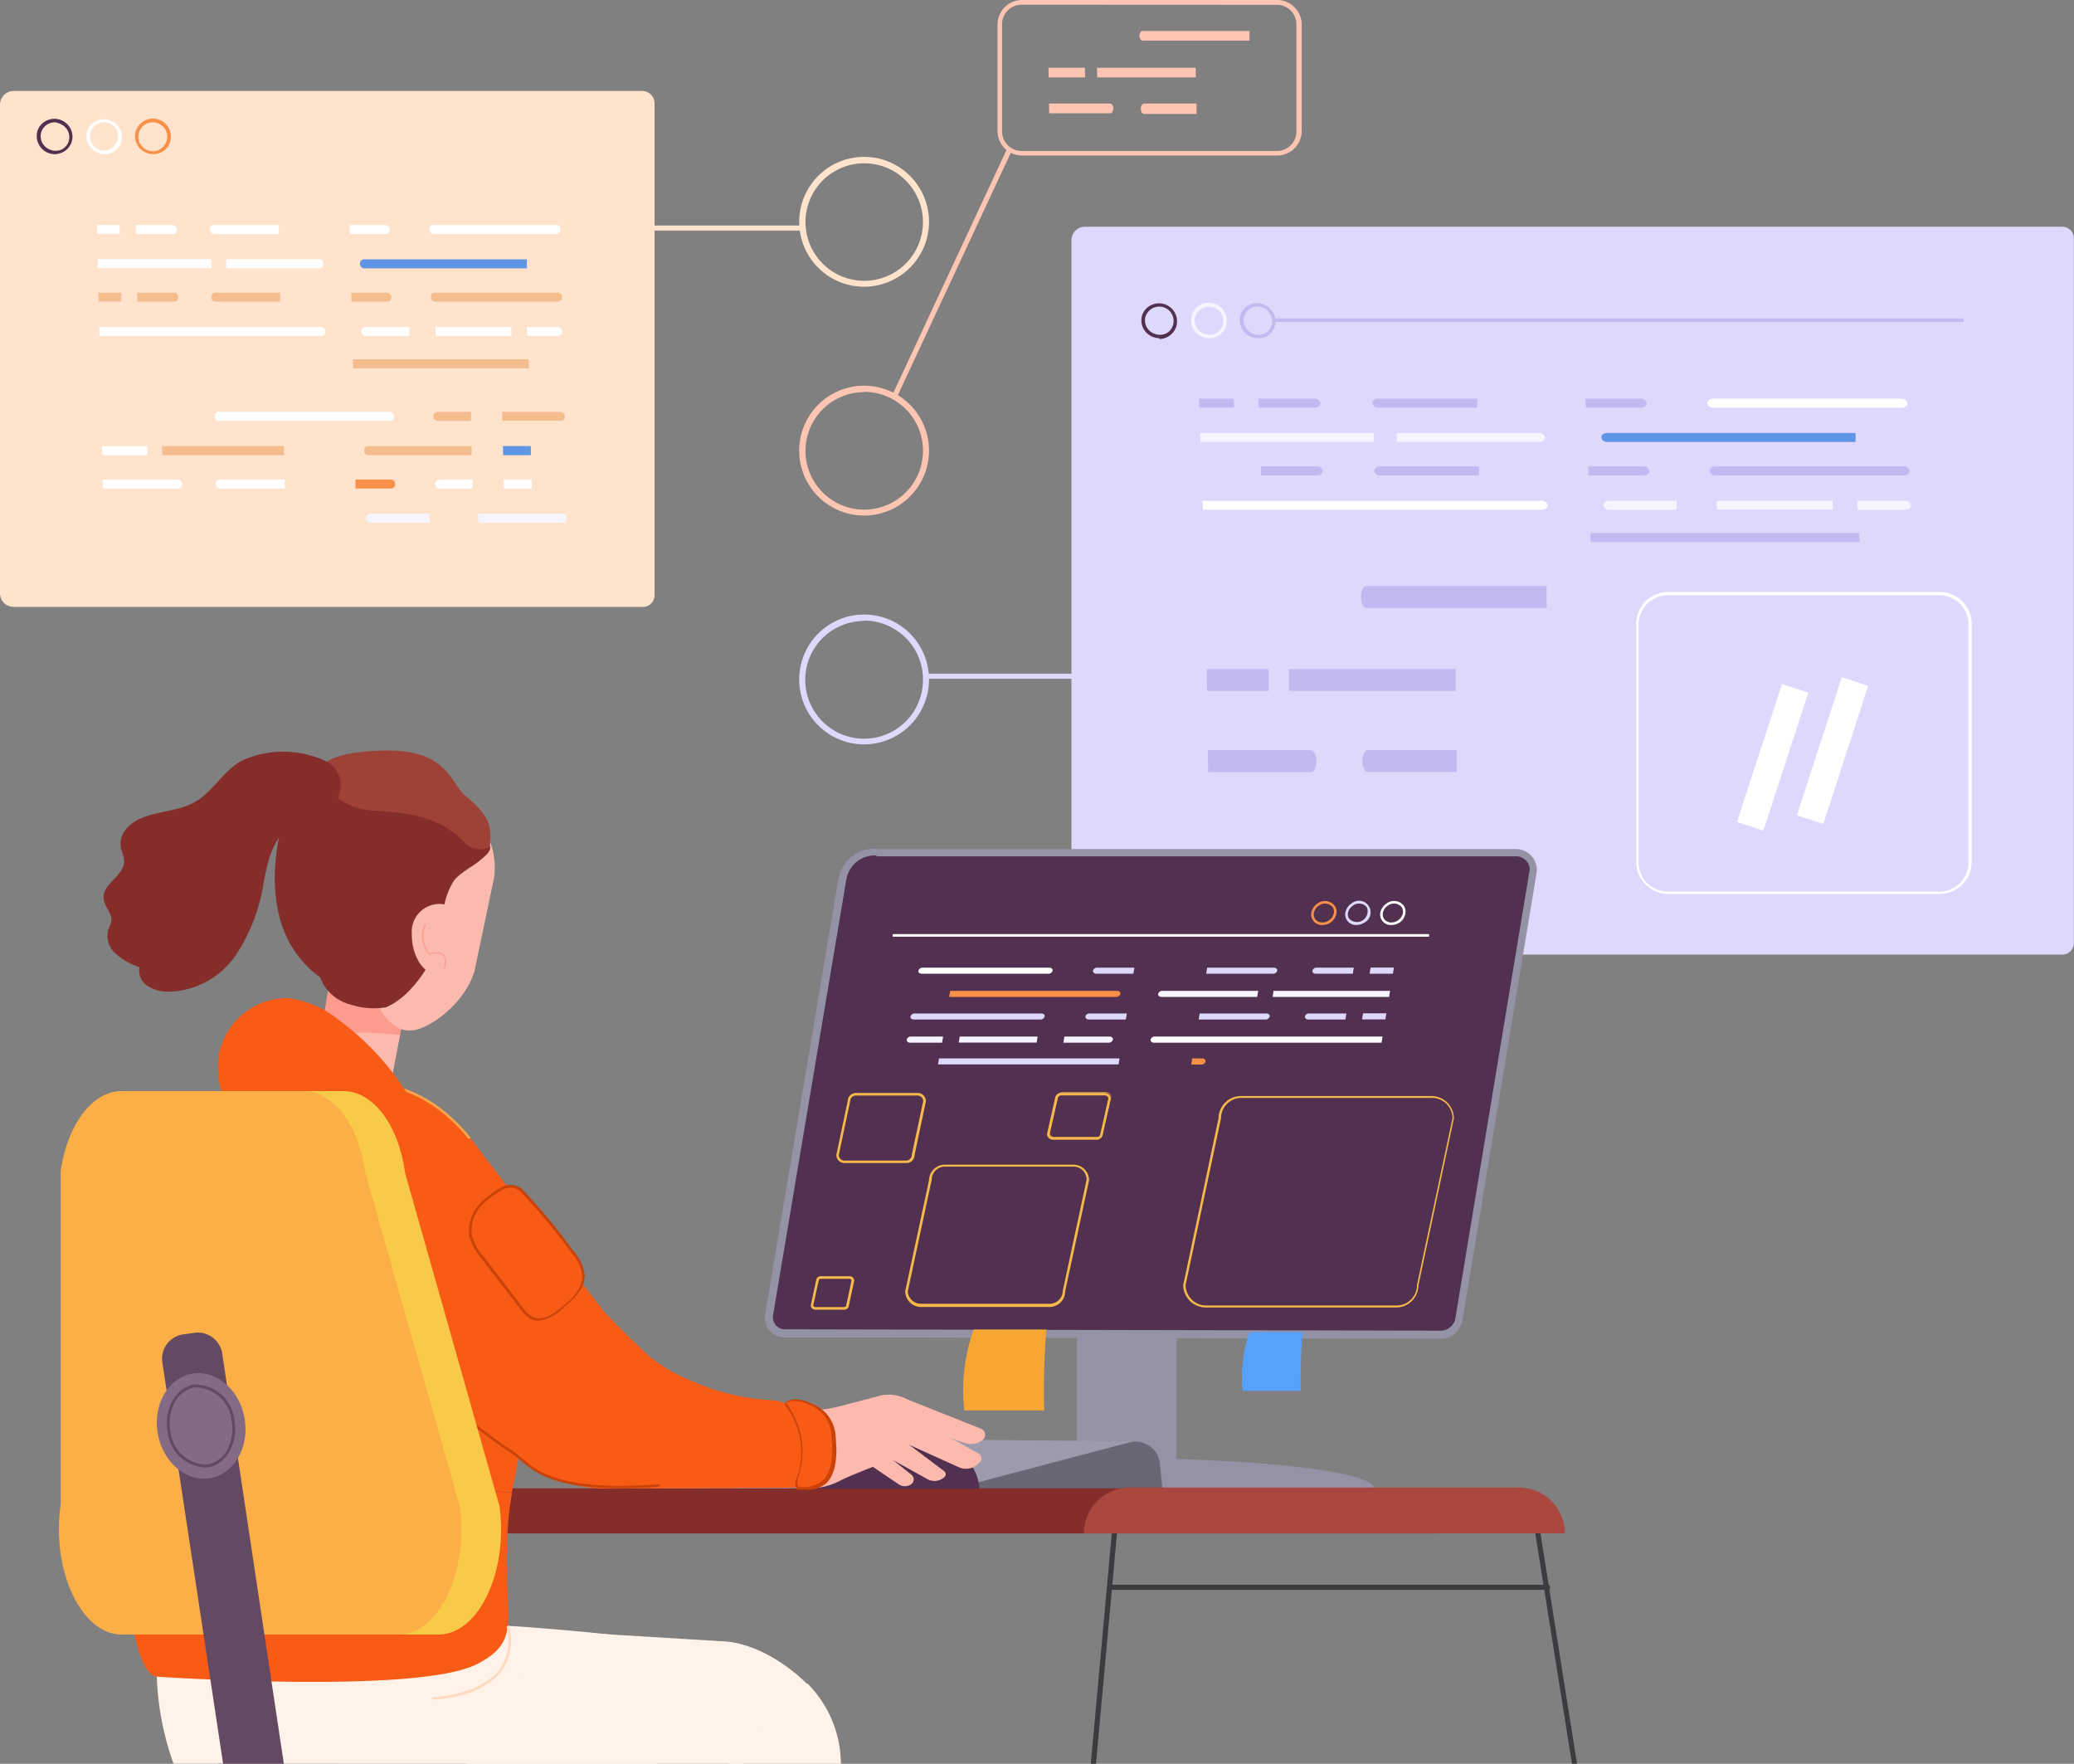 <svg id="_1" data-name="1" xmlns="http://www.w3.org/2000/svg" viewBox="0 0 168.06 142.9"><rect x="0" y="0" width="168.06" height="142.9" fill="#808080" stroke="none"/><defs><style>.cls-1{fill:#3a3c3f;}.cls-2{fill:#ffe3cc;}.cls-3{fill:#ffc5b3;}.cls-4{fill:#ded9fc;}.cls-5{fill:#f5bc8e;}.cls-6{fill:#fff;}.cls-7{fill:#5e95e5;}.cls-8{fill:#f99048;}.cls-9{fill:#f6f5ff;}.cls-10{fill:#c1b9f0;}.cls-11{fill:#51314f;}.cls-12{fill:#9492a5;}.cls-13{fill:#676775;}.cls-14{fill:#9d9bab;}.cls-15{fill:#fff2e9;}.cls-16{fill:#842d2a;}.cls-17{fill:#f75b16;}.cls-18{fill:#c94208;}.cls-19{fill:#fca44c;}.cls-20{fill:#aa473f;}.cls-21{fill:#f7a731;}.cls-22{fill:#56a1fc;}.cls-23{fill:#fbbaad;}.cls-24{fill:#fd9b8e;}.cls-25{fill:#9e4137;}.cls-26{fill:#ffd9c0;}.cls-27{fill:#f9ca48;}.cls-28{fill:#fcae47;}.cls-29{fill:#634962;}.cls-30{fill:#846b84;}.cls-31{fill:#cc4309;}.cls-32{fill:#f7b94b;}</style></defs><path class="cls-1" d="M248.38,181.67l4.09-28.51a.2.2,0,0,0-.17-.23.21.21,0,0,0-.24.17L248,181.67Z" transform="translate(-230.3 -38.77)"/><path class="cls-2" d="M230.3,86.86V47.25a1.11,1.11,0,0,1,1.1-1.11h51a1,1,0,0,1,.94,1V87a.94.94,0,0,1-.94.94h-51A1.1,1.1,0,0,1,230.3,86.86Z" transform="translate(-230.3 -38.77)"/><path class="cls-2" d="M300.32,62a5.26,5.26,0,1,1,5.26-5.26A5.27,5.27,0,0,1,300.32,62Zm0-10a4.76,4.76,0,1,0,4.77,4.76A4.76,4.76,0,0,0,300.32,52Z" transform="translate(-230.3 -38.77)"/><path class="cls-3" d="M300.32,80.54a5.26,5.26,0,1,1,5.26-5.26A5.27,5.27,0,0,1,300.32,80.54Zm0-10a4.76,4.76,0,1,0,4.77,4.76A4.76,4.76,0,0,0,300.32,70.52Z" transform="translate(-230.3 -38.77)"/><path class="cls-4" d="M300.32,99.08a5.26,5.26,0,1,1,5.26-5.26A5.27,5.27,0,0,1,300.32,99.08Zm0-10a4.77,4.77,0,1,0,4.77,4.77A4.77,4.77,0,0,0,300.32,89.05Z" transform="translate(-230.3 -38.77)"/><path class="cls-5" d="M241.42,62.48h3a.36.36,0,0,1,.32.37.33.33,0,0,1-.3.36h-3Z" transform="translate(-230.3 -38.77)"/><polygon class="cls-5" points="9.82 23.71 9.83 24.43 7.99 24.43 7.98 23.71 9.82 23.71"/><path class="cls-5" d="M258.76,62.48h2.92a.36.36,0,0,1,.32.37.33.33,0,0,1-.3.36h-2.92Z" transform="translate(-230.3 -38.77)"/><path class="cls-5" d="M247.75,62.48H253v.73h-5.26a.35.35,0,0,1-.32-.36A.33.33,0,0,1,247.75,62.48Z" transform="translate(-230.3 -38.77)"/><path class="cls-5" d="M265.54,63.21h10a.33.33,0,0,0,.3-.36.36.36,0,0,0-.32-.37h-10a.33.33,0,0,0-.3.37A.35.35,0,0,0,265.54,63.21Z" transform="translate(-230.3 -38.77)"/><path class="cls-6" d="M238.34,65.26h18a.36.36,0,0,1,.32.37.33.33,0,0,1-.3.36h-18Z" transform="translate(-230.3 -38.77)"/><path class="cls-6" d="M273,65.26h2.52a.36.36,0,0,1,.32.37.32.32,0,0,1-.3.36h-2.53Z" transform="translate(-230.3 -38.77)"/><polygon class="cls-6" points="35.28 26.49 41.43 26.49 41.45 27.22 35.3 27.22 35.28 26.49"/><path class="cls-6" d="M259.9,65.26h3.56l0,.73h-3.56a.35.35,0,0,1-.32-.36A.34.34,0,0,1,259.9,65.26Z" transform="translate(-230.3 -38.77)"/><polygon class="cls-5" points="28.59 29.11 42.84 29.11 42.86 29.84 28.61 29.84 28.59 29.11"/><path class="cls-6" d="M241.3,57h3a.36.36,0,0,1,.32.37.32.32,0,0,1-.3.36h-3Z" transform="translate(-230.3 -38.77)"/><polygon class="cls-6" points="9.69 18.22 9.71 18.95 7.87 18.95 7.85 18.22 9.69 18.22"/><path class="cls-6" d="M258.63,57h2.92a.36.36,0,0,1,.32.37.32.32,0,0,1-.3.36h-2.92Z" transform="translate(-230.3 -38.77)"/><path class="cls-6" d="M247.62,57h5.27v.74h-5.26a.36.36,0,0,1-.32-.37A.34.34,0,0,1,247.62,57Z" transform="translate(-230.3 -38.77)"/><path class="cls-6" d="M265.41,57.73h10a.33.33,0,0,0,.3-.37.35.35,0,0,0-.32-.36h-10a.33.33,0,0,0-.3.36A.36.36,0,0,0,265.41,57.73Z" transform="translate(-230.3 -38.77)"/><path class="cls-6" d="M248.62,59.78h7.55a.34.34,0,0,1,.32.36.33.33,0,0,1-.3.37h-7.56Z" transform="translate(-230.3 -38.77)"/><polygon class="cls-6" points="17.11 21 17.13 21.73 7.93 21.73 7.91 21 17.11 21"/><path class="cls-7" d="M259.78,59.78H273l0,.73H259.79a.36.36,0,0,1-.32-.37A.33.33,0,0,1,259.78,59.78Z" transform="translate(-230.3 -38.77)"/><path class="cls-4" d="M317.12,115V58.24a1.1,1.1,0,0,1,1.1-1.1h79.19a.94.94,0,0,1,.94.94v57.09a.94.94,0,0,1-.94.94H318.22A1.1,1.1,0,0,1,317.12,115Z" transform="translate(-230.3 -38.77)"/><path class="cls-6" d="M238.62,77.62h6.12a.36.36,0,0,1,.32.37.33.33,0,0,1-.3.36h-6.12Z" transform="translate(-230.3 -38.77)"/><path class="cls-8" d="M259.11,77.62H262a.36.36,0,0,1,.32.37.33.33,0,0,1-.3.36h-2.92Z" transform="translate(-230.3 -38.77)"/><path class="cls-6" d="M248.1,77.62h5.27v.73h-5.26a.35.35,0,0,1-.32-.36A.33.33,0,0,1,248.1,77.62Z" transform="translate(-230.3 -38.77)"/><polygon class="cls-6" points="40.81 38.85 43.07 38.85 43.09 39.58 40.83 39.58 40.81 38.85"/><path class="cls-6" d="M265.87,77.62h2.72v.73h-2.71a.35.35,0,0,1-.32-.36A.34.34,0,0,1,265.87,77.62Z" transform="translate(-230.3 -38.77)"/><path class="cls-9" d="M269.05,80.4h6.87a.35.35,0,0,1,.31.37.32.32,0,0,1-.3.36h-6.86Z" transform="translate(-230.3 -38.77)"/><path class="cls-9" d="M260.25,80.4h4.87l0,.73h-4.87a.35.35,0,0,1-.32-.36A.34.34,0,0,1,260.25,80.4Z" transform="translate(-230.3 -38.77)"/><path class="cls-6" d="M248,72.87h13.93a.33.33,0,0,0,.3-.37.35.35,0,0,0-.32-.36H248a.32.32,0,0,0-.3.36A.36.36,0,0,0,248,72.87Z" transform="translate(-230.3 -38.77)"/><path class="cls-5" d="M271,72.14h4.74a.34.34,0,0,1,.32.36.32.32,0,0,1-.3.36H271Z" transform="translate(-230.3 -38.77)"/><path class="cls-5" d="M265.75,72.14h2.71l0,.73h-2.72a.36.36,0,0,1-.32-.37A.33.33,0,0,1,265.75,72.14Z" transform="translate(-230.3 -38.77)"/><polygon class="cls-5" points="13.13 36.14 23.01 36.14 23.02 36.88 13.15 36.88 13.13 36.14"/><polygon class="cls-6" points="11.92 36.14 11.94 36.88 8.28 36.88 8.27 36.14 11.92 36.14"/><polygon class="cls-7" points="40.75 36.14 43.01 36.14 43.02 36.88 40.77 36.88 40.75 36.14"/><path class="cls-5" d="M260.13,74.92h8.39l0,.73h-8.4a.34.34,0,0,1-.31-.37A.32.32,0,0,1,260.13,74.92Z" transform="translate(-230.3 -38.77)"/><path class="cls-10" d="M332.46,76.56H337a.45.45,0,0,1,.49.36.43.43,0,0,1-.47.37h-4.53Z" transform="translate(-230.3 -38.77)"/><polygon class="cls-4" points="100.16 37.78 100.19 38.51 97.38 38.51 97.35 37.78 100.16 37.78"/><path class="cls-10" d="M359,76.56h4.46a.45.45,0,0,1,.49.36c0,.2-.2.37-.46.37H359Z" transform="translate(-230.3 -38.77)"/><path class="cls-10" d="M342.14,76.56h8l0,.73h-8a.46.46,0,0,1-.49-.37C341.67,76.72,341.87,76.56,342.14,76.56Z" transform="translate(-230.3 -38.77)"/><path class="cls-10" d="M369.33,77.29h15.25a.43.43,0,0,0,.47-.37.45.45,0,0,0-.49-.36H369.31c-.27,0-.47.16-.47.36A.46.46,0,0,0,369.33,77.29Z" transform="translate(-230.3 -38.77)"/><path class="cls-6" d="M327.74,79.34h27.47a.45.45,0,0,1,.49.36c0,.21-.2.37-.47.37H327.77Z" transform="translate(-230.3 -38.77)"/><path class="cls-9" d="M380.8,79.34h3.86a.45.45,0,0,1,.49.36c0,.21-.2.37-.47.37h-3.86Z" transform="translate(-230.3 -38.77)"/><polygon class="cls-9" points="139.1 40.57 148.5 40.57 148.52 41.29 139.12 41.29 139.1 40.57"/><path class="cls-9" d="M360.72,79.34h5.44l0,.73h-5.44a.45.45,0,0,1-.49-.36C360.25,79.5,360.45,79.34,360.72,79.34Z" transform="translate(-230.3 -38.77)"/><polygon class="cls-10" points="128.87 43.19 150.66 43.19 150.68 43.92 128.89 43.92 128.87 43.19"/><path class="cls-10" d="M332.27,71.07h4.53c.27,0,.49.17.49.37s-.2.36-.46.36h-4.54Z" transform="translate(-230.3 -38.77)"/><polygon class="cls-10" points="99.97 32.3 100 33.03 97.18 33.03 97.16 32.3 99.97 32.3"/><path class="cls-10" d="M358.77,71.07h4.47a.46.46,0,0,1,.49.37c0,.2-.2.36-.47.36H358.8Z" transform="translate(-230.3 -38.77)"/><path class="cls-10" d="M341.94,71.07H350l0,.73h-8a.45.45,0,0,1-.49-.36C341.47,71.24,341.68,71.07,341.94,71.07Z" transform="translate(-230.3 -38.77)"/><path class="cls-6" d="M369.14,71.8h15.25c.26,0,.47-.16.46-.36a.44.44,0,0,0-.48-.37H369.11c-.26,0-.47.17-.46.37A.45.45,0,0,0,369.14,71.8Z" transform="translate(-230.3 -38.77)"/><path class="cls-9" d="M343.46,73.85H355c.27,0,.49.17.49.37s-.2.36-.46.36H343.49Z" transform="translate(-230.3 -38.77)"/><polygon class="cls-9" points="111.32 35.08 111.34 35.81 97.28 35.81 97.25 35.08 111.32 35.08"/><path class="cls-7" d="M360.52,73.85h20.14l0,.73H360.55a.45.45,0,0,1-.49-.36C360.05,74,360.26,73.85,360.52,73.85Z" transform="translate(-230.3 -38.77)"/><path class="cls-10" d="M328.17,99.55h8.36c.24,0,.44.4.44.89s-.18.89-.41.89H328.2Z" transform="translate(-230.3 -38.77)"/><path class="cls-10" d="M341.13,99.55h7.2l0,1.77h-7.2c-.23,0-.43-.39-.43-.88S340.9,99.55,341.13,99.55Z" transform="translate(-230.3 -38.77)"/><path class="cls-10" d="M355.62,86.25v0H341c-.24,0-.42.4-.42.89s.2.89.44.89h14.63C355.61,87.41,355.61,86.83,355.62,86.25Z" transform="translate(-230.3 -38.77)"/><polygon class="cls-10" points="104.44 54.2 117.95 54.2 117.97 55.98 104.47 55.98 104.44 54.2"/><polygon class="cls-10" points="102.79 54.2 102.81 55.98 97.81 55.98 97.79 54.2 102.79 54.2"/><path class="cls-3" d="M315.3,47.16h4.95c.14,0,.26.18.26.4s-.1.39-.24.39h-4.95Z" transform="translate(-230.3 -38.77)"/><path class="cls-3" d="M323,47.16h4.26V48H323c-.14,0-.25-.18-.26-.39S322.83,47.16,323,47.16Z" transform="translate(-230.3 -38.77)"/><path class="cls-3" d="M331.55,41.28h-8.68c-.13,0-.24.18-.24.39s.12.39.26.39h8.66C331.54,41.8,331.55,41.54,331.55,41.28Z" transform="translate(-230.3 -38.77)"/><polygon class="cls-3" points="88.89 5.49 96.89 5.49 96.9 6.27 88.91 6.27 88.89 5.49"/><polygon class="cls-3" points="87.91 5.49 87.93 6.27 84.97 6.27 84.96 5.49 87.91 5.49"/><path class="cls-3" d="M333.78,51.37H313.07a2,2,0,0,1-1.94-1.95v-8.7a2,2,0,0,1,1.94-1.95h20.71a2,2,0,0,1,2,1.95v8.7A2,2,0,0,1,333.78,51.37ZM313.07,39.15a1.57,1.57,0,0,0-1.57,1.57v8.7A1.58,1.58,0,0,0,313.07,51h20.71a1.57,1.57,0,0,0,1.57-1.57v-8.7a1.57,1.57,0,0,0-1.57-1.57Z" transform="translate(-230.3 -38.77)"/><path class="cls-10" d="M332.22,66.17a1.51,1.51,0,0,1-.5-.09,1.46,1.46,0,0,1-.89-1.83h0a1.42,1.42,0,0,1,.75-.81,1.47,1.47,0,0,1,1.11,0,1.45,1.45,0,0,1,.82.74,1.41,1.41,0,0,1-.68,1.9A1.43,1.43,0,0,1,332.22,66.17Zm0-2.58a1.17,1.17,0,0,0-.49.11,1.12,1.12,0,0,0-.59.64h0a1.06,1.06,0,0,0,.05.87,1.18,1.18,0,0,0,.66.6,1.19,1.19,0,0,0,.89,0,1.12,1.12,0,0,0,.59-.64,1.1,1.1,0,0,0-.05-.87,1.18,1.18,0,0,0-.66-.6A1.4,1.4,0,0,0,332.19,63.59Z" transform="translate(-230.3 -38.77)"/><path class="cls-9" d="M328.28,66.17a1.51,1.51,0,0,1-.5-.09,1.45,1.45,0,0,1-.89-1.84h0a1.45,1.45,0,0,1,1.86-.85,1.43,1.43,0,0,1,.88,1.83,1.37,1.37,0,0,1-.74.81A1.43,1.43,0,0,1,328.28,66.17Zm-1.11-1.83a1.16,1.16,0,0,0,.71,1.47,1.19,1.19,0,0,0,.89,0,1.12,1.12,0,0,0,.59-.64,1.16,1.16,0,0,0-2.19-.79Z" transform="translate(-230.3 -38.77)"/><path class="cls-11" d="M324.25,66.17a1.41,1.41,0,0,1-.49-.09,1.44,1.44,0,0,1-.89-1.84h0a1.46,1.46,0,0,1,2.74,1,1.47,1.47,0,0,1-1.36,1Zm-1.11-1.83a1.16,1.16,0,0,0,.71,1.47,1.19,1.19,0,0,0,.89,0,1.12,1.12,0,0,0,.59-.64,1.16,1.16,0,0,0-2.19-.79Z" transform="translate(-230.3 -38.77)"/><rect class="cls-10" x="103.22" y="25.8" width="55.91" height="0.29"/><rect class="cls-6" x="367.69" y="98.45" width="11.76" height="2.25" transform="matrix(0.31, -0.95, 0.95, 0.31, -66.76, 385.38)"/><rect class="cls-6" x="372.88" y="98.45" width="11.76" height="2.25" transform="translate(-63.25 390.26) rotate(-72)"/><path class="cls-6" d="M387.48,111.2h-22a2.6,2.6,0,0,1-2.59-2.59V89.32a2.59,2.59,0,0,1,2.59-2.59h22a2.59,2.59,0,0,1,2.59,2.59v19.29A2.6,2.6,0,0,1,387.48,111.2ZM365.44,87a2.36,2.36,0,0,0-2.36,2.36v19.29a2.36,2.36,0,0,0,2.36,2.36h22a2.37,2.37,0,0,0,2.37-2.36V89.32A2.37,2.37,0,0,0,387.48,87Z" transform="translate(-230.3 -38.77)"/><path class="cls-1" d="M358.09,181.67l-3-18.89a.2.2,0,0,0-.24-.17.2.2,0,0,0-.17.23l3,18.83Z" transform="translate(-230.3 -38.77)"/><rect class="cls-12" x="87.27" y="108.01" width="8.07" height="12.53"/><path class="cls-11" d="M293.85,146.81a1.27,1.27,0,0,1-1.25-1.48l5.93-35.27a2.64,2.64,0,0,1,2.76-2.22l51.93,0a1.4,1.4,0,0,1,1,.52,1.18,1.18,0,0,1,.31.94l-6,36.21a1.53,1.53,0,0,1-1.43,1.39Z" transform="translate(-230.3 -38.77)"/><path class="cls-12" d="M301.3,108.15l51.92,0a1.1,1.1,0,0,1,.79.41.94.94,0,0,1,.24.69l-6,36.21a1.23,1.23,0,0,1-1.13,1.12l-53.23-.11a1,1,0,0,1-.73-.34,1,1,0,0,1-.22-.78l5.93-35.27a2.35,2.35,0,0,1,2.46-2Zm0-.62a3,3,0,0,0-3.07,2.47l-5.93,35.27a1.58,1.58,0,0,0,1.56,1.85l53.23.12h0a1.83,1.83,0,0,0,1.74-1.65l6-36.21a1.7,1.7,0,0,0-1.64-1.82l-51.92,0Z" transform="translate(-230.3 -38.77)"/><rect class="cls-6" x="72.34" y="75.68" width="43.46" height="0.21"/><path class="cls-4" d="M339.4,120.88h-3a.34.34,0,0,0-.36.24c0,.14.1.25.28.25h3Z" transform="translate(-230.3 -38.77)"/><polygon class="cls-4" points="110.45 82.1 110.37 82.59 112.26 82.59 112.34 82.1 110.45 82.1"/><path class="cls-4" d="M321.61,120.88h-3a.34.34,0,0,0-.36.24c0,.14.1.25.28.25h3Z" transform="translate(-230.3 -38.77)"/><path class="cls-4" d="M332.91,120.88h-5.4l-.08.49h5.4a.35.35,0,0,0,.36-.25C333.21,121,333.09,120.88,332.91,120.88Z" transform="translate(-230.3 -38.77)"/><path class="cls-4" d="M314.59,121.37H304.36c-.18,0-.31-.11-.28-.25a.34.34,0,0,1,.36-.24h10.23c.18,0,.31.1.28.24A.35.35,0,0,1,314.59,121.37Z" transform="translate(-230.3 -38.77)"/><path class="cls-6" d="M342.33,122.75H323.89a.36.36,0,0,0-.36.25c0,.14.11.25.28.25h18.44Z" transform="translate(-230.3 -38.77)"/><path class="cls-9" d="M306.72,122.75h-2.59a.35.35,0,0,0-.36.25c0,.14.1.25.28.25h2.59Z" transform="translate(-230.3 -38.77)"/><polygon class="cls-9" points="84.08 83.98 77.77 83.98 77.69 84.47 84 84.47 84.08 83.98"/><path class="cls-9" d="M320.2,122.75h-3.65l-.08.5h3.65a.36.36,0,0,0,.36-.25C320.5,122.86,320.38,122.75,320.2,122.75Z" transform="translate(-230.3 -38.77)"/><polygon class="cls-4" points="90.72 85.75 76.09 85.75 76.01 86.24 90.64 86.24 90.72 85.75"/><path class="cls-8" d="M327.71,124.52h-.8l-.08.5h.8a.35.35,0,0,0,.36-.25C328,124.63,327.89,124.52,327.71,124.52Z" transform="translate(-230.3 -38.77)"/><path class="cls-4" d="M340,117.17h-3a.35.35,0,0,0-.36.25c0,.13.1.24.28.24h3Z" transform="translate(-230.3 -38.77)"/><polygon class="cls-4" points="111.06 78.39 110.98 78.89 112.87 78.89 112.95 78.39 111.06 78.39"/><path class="cls-4" d="M322.22,117.17h-3a.36.36,0,0,0-.36.25c0,.13.11.24.28.24h3Z" transform="translate(-230.3 -38.77)"/><path class="cls-4" d="M333.52,117.17h-5.4l-.08.49h5.4a.36.36,0,0,0,.36-.24C333.82,117.28,333.69,117.17,333.52,117.17Z" transform="translate(-230.3 -38.77)"/><path class="cls-6" d="M315.2,117.66H305c-.18,0-.31-.11-.28-.24a.35.35,0,0,1,.36-.25h10.23c.18,0,.31.11.28.25A.35.35,0,0,1,315.2,117.66Z" transform="translate(-230.3 -38.77)"/><path class="cls-9" d="M332.26,119.05H324.5a.36.36,0,0,0-.36.25c0,.13.1.24.28.24h7.75Z" transform="translate(-230.3 -38.77)"/><polygon class="cls-9" points="103.2 80.28 103.12 80.77 112.56 80.77 112.64 80.28 103.2 80.28"/><path class="cls-8" d="M320.81,119.05H307.29l-.08.49h13.52a.37.37,0,0,0,.36-.24C321.11,119.16,321,119.05,320.81,119.05Z" transform="translate(-230.3 -38.77)"/><path class="cls-8" d="M337.45,113.71h-.15a.86.86,0,0,1-.62-.39.85.85,0,0,1-.09-.73,1.17,1.17,0,0,1,.49-.63h0a1,1,0,0,1,1.39.22.85.85,0,0,1,.09.73,1.13,1.13,0,0,1-.49.63A1.15,1.15,0,0,1,337.45,113.71Zm-.26-1.58a.88.88,0,0,0-.4.51.68.68,0,0,0,.06.56.66.66,0,0,0,.48.3.9.9,0,0,0,.63-.15.88.88,0,0,0,.4-.51.68.68,0,0,0-.06-.56.81.81,0,0,0-1.11-.15Z" transform="translate(-230.3 -38.77)"/><path class="cls-4" d="M340.22,113.71a.86.86,0,0,1-.87-1.13,1.17,1.17,0,0,1,.49-.63h0a.94.94,0,1,1,1,1.58A1.2,1.2,0,0,1,340.22,113.71Zm-.27-1.58a.92.92,0,0,0-.4.51.64.64,0,0,0,.07.56.87.87,0,0,0,1.44-.92.81.81,0,0,0-1.11-.15Z" transform="translate(-230.3 -38.77)"/><path class="cls-6" d="M343.05,113.71h-.16a.86.86,0,0,1-.62-.39.85.85,0,0,1-.09-.73,1.17,1.17,0,0,1,.49-.63h0a1,1,0,0,1,1.4.22.88.88,0,0,1,.08.73,1.11,1.11,0,0,1-.48.63A1.2,1.2,0,0,1,343.05,113.71Zm-.27-1.58a.88.88,0,0,0-.4.51.68.68,0,0,0,.06.56.71.71,0,0,0,.48.3.94.94,0,0,0,.64-.15,1,1,0,0,0,.4-.51.68.68,0,0,0-.07-.56.8.8,0,0,0-1.11-.15Z" transform="translate(-230.3 -38.77)"/><ellipse class="cls-12" cx="89.89" cy="120.55" rx="21.41" ry="2.42"/><path class="cls-1" d="M319.11,181.67l1.74-19.08a.21.21,0,0,0-.19-.22.21.21,0,0,0-.23.19l-1.74,19.11Z" transform="translate(-230.3 -38.77)"/><path class="cls-13" d="M304.72,159.63l17.09-4a2,2,0,0,1,2.46,1.55l.22,2.19Z" transform="translate(-230.3 -38.77)"/><path class="cls-14" d="M288.73,155l-9.07,3.29a.56.56,0,0,0,.19,1.08h27.79l14.49-3.82-22.07-.21Z" transform="translate(-230.3 -38.77)"/><path class="cls-15" d="M283.54,181.67c.59-4.94.45-10-3.72-10.46a199.72,199.72,0,0,0-36.62-.55,23.29,23.29,0,0,0,1.16,11Z" transform="translate(-230.3 -38.77)"/><rect class="cls-16" x="5.57" y="120.58" width="110.89" height="3.66"/><path class="cls-17" d="M271.76,159.72c1.9-8.61,2.35-18.05-1.65-26.09a13.6,13.6,0,0,0-10.18-7.51,22.83,22.83,0,0,0-16.59,3.6c-3.49,2.32-5.06,6.91-3.45,10.11a31,31,0,0,1,2.8,8.53C250.29,155.8,261.05,158.69,271.76,159.72Z" transform="translate(-230.3 -38.77)"/><path class="cls-17" d="M268.92,173.61c-4.87,2.45-25.92,1-25.92,1-1.54-.09-2.37-5.85-2.28-7.62.07-1.3,3.65-9,2-18.62,7.6,7.44,18.36,10.33,29.07,11.36a24.81,24.81,0,0,0-.37,3.53C271.05,169.77,272.78,171.66,268.92,173.61Z" transform="translate(-230.3 -38.77)"/><path class="cls-17" d="M279.22,145l-10.59-13.72-6,18,7.16,6.5C275.34,151.87,278.79,150.83,279.22,145Z" transform="translate(-230.3 -38.77)"/><path class="cls-17" d="M295.4,154.57a2.62,2.62,0,0,0-2.43-2.34,18.85,18.85,0,0,1-7-1.74,13.19,13.19,0,0,1-3.08-1.85,83.2,83.2,0,0,1-5.84-6,19.73,19.73,0,0,1-6.22,12.44l1.58,1.52a10.06,10.06,0,0,0,6.87,2.78l15.18-.08c1.07,0,1.31-1.09,1.35-2.06Z" transform="translate(-230.3 -38.77)"/><path class="cls-15" d="M290.47,181.67l6-5.63c-1.88-2.25-5-4.24-7.73-4.3l-13.68-.83-7,10.76Z" transform="translate(-230.3 -38.77)"/><path class="cls-15" d="M298.44,181.67a9.29,9.29,0,0,0-2.71-6.5l-6.38,6.5Z" transform="translate(-230.3 -38.77)"/><path class="cls-17" d="M261.25,147.6s6.27,6.07,10.53,8.81c1.51,1,2.38,3.44,12,2.71Z" transform="translate(-230.3 -38.77)"/><path class="cls-18" d="M280.54,159.35c-5.44,0-7-1.35-8.11-2.3a7,7,0,0,0-.71-.56c-4.22-2.71-10.48-8.75-10.55-8.81l.15-.15c.06.06,6.31,6.09,10.51,8.79a6.24,6.24,0,0,1,.74.58c1.26,1.08,3.16,2.73,11.17,2.12v.2C282.55,159.31,281.49,159.35,280.54,159.35Z" transform="translate(-230.3 -38.77)"/><path class="cls-19" d="M268.3,131a.11.11,0,0,1-.08,0c-5.17-6.37-11.5-4-11.57-4a.11.11,0,0,1-.07-.2c.06,0,6.54-2.41,11.8,4.08a.1.1,0,0,1,0,.14A.07.07,0,0,1,268.3,131Z" transform="translate(-230.3 -38.77)"/><path class="cls-20" d="M357.13,163h-39a3.71,3.71,0,0,1,3.71-3.71h31.55a3.71,3.71,0,0,1,3.71,3.71Z" transform="translate(-230.3 -38.77)"/><path class="cls-1" d="M355.71,167.58h-35.4a.21.21,0,0,1-.21-.21.2.2,0,0,1,.21-.2h35.4a.2.2,0,0,1,.21.2A.21.21,0,0,1,355.71,167.58Z" transform="translate(-230.3 -38.77)"/><path class="cls-21" d="M309.19,146.49l5.9,0a62.46,62.46,0,0,0-.18,6.55h-6.47A14.81,14.81,0,0,1,309.19,146.49Z" transform="translate(-230.3 -38.77)"/><path class="cls-22" d="M331.56,146.7l4.29,0a45.53,45.53,0,0,0-.13,4.76H331A10.72,10.72,0,0,1,331.56,146.7Z" transform="translate(-230.3 -38.77)"/><path class="cls-23" d="M262.2,125.33l-.76,4-.95.33-5-2.29.28-1.7C257.87,125.28,262.22,122.92,262.2,125.33Z" transform="translate(-230.3 -38.77)"/><path class="cls-23" d="M256.26,122.74c.69-2.15,5.33-1.4,6.46-.1l-.52,2.69a21.25,21.25,0,0,0-6.42.3l.23-1.39h0Z" transform="translate(-230.3 -38.77)"/><path class="cls-24" d="M263.53,118.34l-.81,4.3a21.45,21.45,0,0,0-6.46.1l1-6C258.4,118.93,261.11,117.61,263.53,118.34Z" transform="translate(-230.3 -38.77)"/><path class="cls-6" d="M261.86,115s0,0,0,0Z" transform="translate(-230.3 -38.77)"/><path class="cls-23" d="M268.36,105c-1.26-.1-2.27,2.58-4.47,2.56a10,10,0,0,0-4.42,1.2c-1.19.76-2.1,7-2.19,7.26,0,0,2.45-.45,2.9,1.54.79,3.47,1.48,3.88,2.35,4.46a1.88,1.88,0,0,0,1.1.23c1.28,0,4.38-2.11,5.15-4.91a.43.43,0,0,1,0-.05l1.54-7.33a3.93,3.93,0,0,0,.06-.48C270.56,106.35,268.6,105,268.36,105Z" transform="translate(-230.3 -38.77)"/><path class="cls-16" d="M264.42,105a15.21,15.21,0,0,0-2.74-.43,6.17,6.17,0,0,1,2.1.18A5,5,0,0,1,264.42,105Z" transform="translate(-230.3 -38.77)"/><path class="cls-16" d="M267.42,109.64a4.89,4.89,0,0,0-.41.6,5.83,5.83,0,0,0-.7,1.83c-.2.93-.16,1.89-.41,2.81-.54,2-2.35,4.7-4.33,5.5a6,6,0,0,1-2.86-.22,3.56,3.56,0,0,1-2.48-2.22c-5.7-4.12-3.22-12.46-2.54-14a7.92,7.92,0,0,1,2.27-2.83c.66,1.9,2.81,2.09,4.57,2.13.43,0,1.55-.22,2-.18.95.08,4.83,1.5,5.71,1.74,1.36.62.66,1.22,1.59,2.22S268,108.93,267.42,109.64Z" transform="translate(-230.3 -38.77)"/><path class="cls-16" d="M270,107.39c-.36,1.12-1.68,1.57-2.56,2.36a2.7,2.7,0,0,0-.46.5,5,5,0,0,1,.41-.61c.55-.71,1.38-.94.59-1.79a12.45,12.45,0,0,0-3.59-2.89A7.28,7.28,0,0,1,268,107,1.74,1.74,0,0,0,270,107.39Z" transform="translate(-230.3 -38.77)"/><path class="cls-25" d="M268,103.23c-1.25-1.08-1.44-3.76-6.57-3.65-4,.09-4.71.9-5.51,1.54a5.17,5.17,0,0,0,4.44,3.31c2.82.2,5.43.35,7.57,2.59a1.73,1.73,0,0,0,2.06.37h0C270.17,105.56,269.94,104.87,268,103.23Z" transform="translate(-230.3 -38.77)"/><path class="cls-23" d="M266.57,115.32c1,1.38-.11,2.58-1.12,2.36s-1.8-1.67-1.78-3.22a2.25,2.25,0,0,1,2.55-2.43C267.24,112.2,265.69,114,266.57,115.32Z" transform="translate(-230.3 -38.77)"/><path class="cls-24" d="M266.31,117.24h0a.09.09,0,0,1-.05-.08,1.62,1.62,0,0,0,.07-.58.59.59,0,0,0-.2-.46.54.54,0,0,0-.46-.09l-.18,0a.94.94,0,0,0-.34.07.08.08,0,0,1-.08,0,2.33,2.33,0,0,1-.35-2.48s.05,0,.09,0a.08.08,0,0,1,0,.09,2.19,2.19,0,0,0,.3,2.3,1.36,1.36,0,0,1,.33-.06l.18,0a.69.69,0,0,1,.57.11.77.77,0,0,1,.24.56,1.82,1.82,0,0,1-.07.62A.06.06,0,0,1,266.31,117.24Z" transform="translate(-230.3 -38.77)"/><path class="cls-16" d="M256.68,100.43a8.14,8.14,0,0,0-6.86,0c-1.48.87-2.31,2.55-3.82,3.37a5.49,5.49,0,0,1-.9.37c-1.65.52-3.61.51-4.63,1.84a1.8,1.8,0,0,0-.4,1.2c0,.45.29.88.29,1.32,0,1.22-1.81,1.86-1.66,3.07.08.65.73,1.22.62,1.85a5.14,5.14,0,0,1-.24.61,1.92,1.92,0,0,0,.62,2,6,6,0,0,0,1.9,1.08,1.47,1.47,0,0,0,.61,1.48,3,3,0,0,0,1.62.49h.36a6.82,6.82,0,0,0,5.19-2.91,14.72,14.72,0,0,0,2.3-6c.35-1.76.77-3.82,2.42-4.51a12.25,12.25,0,0,1,1.58-.42C257.66,104.67,259,101.67,256.68,100.43Z" transform="translate(-230.3 -38.77)"/><path class="cls-26" d="M265.42,176.47a.11.11,0,0,1-.11-.1.11.11,0,0,1,.1-.1s3.72-.14,5.33-2.19a4,4,0,0,0,.62-3.44.1.1,0,0,1,.08-.13.11.11,0,0,1,.12.08,4.18,4.18,0,0,1-.66,3.61c-1.67,2.14-5.32,2.27-5.48,2.27Z" transform="translate(-230.3 -38.77)"/><path class="cls-11" d="M309.66,159.38c-.12-2.53-3-4.56-6.6-4.56s-6.48,2-6.6,4.56Z" transform="translate(-230.3 -38.77)"/><path class="cls-23" d="M295,159.29a5.41,5.41,0,0,0,3.33-.53c.71-.39,3-1.26,3-1.26l3.46-4.45a3,3,0,0,0-3.25-1.18l-3.26.85a9.06,9.06,0,0,1-2.69.28l-1-.08C296.33,155.6,295,159.29,295,159.29Z" transform="translate(-230.3 -38.77)"/><path class="cls-23" d="M303.13,155.45l1.15-1.81.46.18,4.86,2.72a.43.43,0,0,1,.1.69l-.22.21a1.42,1.42,0,0,1-1.4.24Z" transform="translate(-230.3 -38.77)"/><path class="cls-23" d="M303.26,155.29l3.56,2.68a.31.31,0,0,1,0,.48,1.19,1.19,0,0,1-1.31.19l-3.36-1.86Z" transform="translate(-230.3 -38.77)"/><polygon class="cls-23" points="74.08 115.31 73.93 115.57 73.93 115.57 74.08 115.31"/><path class="cls-23" d="M309.81,154.53a.53.53,0,0,1,.13.89l0,0a1.5,1.5,0,0,1-1.5.24l-4.19-1.34.15-.27-.15.27h0L302,158.23s-.5-.35-1-.76l2.42-5.48Z" transform="translate(-230.3 -38.77)"/><path class="cls-23" d="M302.25,156.73l1.94,1.55a.48.48,0,0,1-.12.78.88.88,0,0,1-.9,0l-2.38-1.61.12-.31Z" transform="translate(-230.3 -38.77)"/><path class="cls-17" d="M263.47,127.65a21.67,21.67,0,0,0-5.69-6.22,8.21,8.21,0,0,0-4.07-1.79,5.64,5.64,0,0,0-5.64,4.41,6.94,6.94,0,0,0,2.79,6.84,9,9,0,0,0,7.45,1.29Z" transform="translate(-230.3 -38.77)"/><path class="cls-27" d="M243.39,171.2h22.44c3.25,0,5.66-5.06,4.95-10.38l-7.65-27c-.52-3.89-2.58-6.65-5-6.65H243.36c-2.33,0-4.36,2.66-4.92,6.45l0,27C237.66,166,240.08,171.2,243.39,171.2Z" transform="translate(-230.3 -38.77)"/><path class="cls-28" d="M240.17,171.2h22.44c3.25,0,5.66-5.06,4.95-10.38l-7.65-27c-.52-3.89-2.58-6.65-5-6.65H240.14c-2.33,0-4.36,2.66-4.92,6.45l0,27C234.44,166,236.87,171.2,240.17,171.2Z" transform="translate(-230.3 -38.77)"/><path class="cls-29" d="M248.38,181.67h4.92l-5-33.28a2,2,0,0,0-2.22-1.64l-1,.14a2,2,0,0,0-1.63,2.22Z" transform="translate(-230.3 -38.77)"/><path class="cls-30" d="M245.87,150.06c1.94-.33,3.85,1.29,4.25,3.63s-.85,4.51-2.79,4.84-3.85-1.29-4.25-3.63S243.93,150.4,245.87,150.06Z" transform="translate(-230.3 -38.77)"/><path class="cls-29" d="M246.4,151.19a3,3,0,0,1,2.67,2.7,3.62,3.62,0,0,1-.36,2.34,2.3,2.3,0,0,1-1.59,1.19,2,2,0,0,1-.34,0,3,3,0,0,1-2.67-2.71,3.48,3.48,0,0,1,.36-2.33,2.3,2.3,0,0,1,1.58-1.2l.35,0Zm0-.24-.39,0c-1.49.26-2.45,2-2.13,3.81a3.23,3.23,0,0,0,2.9,2.9,1.64,1.64,0,0,0,.38,0c1.5-.26,2.46-2,2.14-3.8a3.23,3.23,0,0,0-2.9-2.9Z" transform="translate(-230.3 -38.77)"/><path class="cls-17" d="M293.92,152.45a6.31,6.31,0,0,1,1,5.88c-.11.32-.24.72,0,1,2.85.39,3.12-2,2.91-4.12a2.85,2.85,0,0,0-1.93-2.71C295.46,152.2,294.24,152,293.92,152.45Z" transform="translate(-230.3 -38.77)"/><path class="cls-31" d="M295.51,159.45a4.28,4.28,0,0,1-.6,0h0l0,0c-.29-.3-.13-.77,0-1.07a6.22,6.22,0,0,0-1-5.78l0-.06,0-.07c.36-.56,1.66-.28,2.11,0a3,3,0,0,1,2,2.8c.17,1.82-.08,3-.77,3.68A2.29,2.29,0,0,1,295.51,159.45Zm-.53-.25a2.39,2.39,0,0,0,2-.49c.64-.61.87-1.76.7-3.52a2.79,2.79,0,0,0-1.87-2.63c-.43-.26-1.48-.44-1.8-.11a6.48,6.48,0,0,1,1,5.91C294.92,158.68,294.82,159,295,159.2Z" transform="translate(-230.3 -38.77)"/><path class="cls-17" d="M272.57,135.25A1.33,1.33,0,0,0,271,135a6.75,6.75,0,0,0-1.61,1.18,3.09,3.09,0,0,0-.94,2.7,4.56,4.56,0,0,0,1,1.77l3.14,4.09a2.43,2.43,0,0,0,.78.75c.84.43,1.82-.21,2.56-.82s1.68-1.49,1.66-2.54a3.58,3.58,0,0,0-.92-2A48.16,48.16,0,0,0,272.57,135.25Z" transform="translate(-230.3 -38.77)"/><path class="cls-18" d="M273.93,145.77a1.36,1.36,0,0,1-.64-.15,2.63,2.63,0,0,1-.81-.78l-3.15-4.09a4.85,4.85,0,0,1-1-1.81,3.19,3.19,0,0,1,1-2.79,7.18,7.18,0,0,1,1.64-1.2,1.44,1.44,0,0,1,1.7.23h0a46.12,46.12,0,0,1,4.06,4.91l0,0a3.61,3.61,0,0,1,.95,2c0,1.09-.87,1.92-1.71,2.62A3.53,3.53,0,0,1,273.93,145.77ZM271.63,135a1.26,1.26,0,0,0-.59.15,7,7,0,0,0-1.59,1.16,3,3,0,0,0-.91,2.6,4.34,4.34,0,0,0,1,1.73l3.15,4.1a2.35,2.35,0,0,0,.73.71c.82.42,1.79-.26,2.45-.8s1.65-1.46,1.63-2.46a3.39,3.39,0,0,0-.9-1.92l0,0a45.62,45.62,0,0,0-4.05-4.88A1.21,1.21,0,0,0,271.63,135Z" transform="translate(-230.3 -38.77)"/><rect class="cls-2" x="52.91" y="18.27" width="12.3" height="0.41"/><rect class="cls-4" x="75" y="54.58" width="12.21" height="0.41"/><rect class="cls-3" x="296.38" y="60.75" width="22.09" height="0.41" transform="translate(-108.01 275.07) rotate(-65.01)"/><path class="cls-32" d="M343.47,144.7H328a1.83,1.83,0,0,1-1.82-1.82h0l2.86-13.51a1.82,1.82,0,0,1,1.82-1.8h15.43a1.82,1.82,0,0,1,1.82,1.82l-2.87,13.52A1.81,1.81,0,0,1,343.47,144.7Zm-17.1-1.81a1.67,1.67,0,0,0,1.66,1.65h15.44a1.65,1.65,0,0,0,1.65-1.66L348,129.36a1.66,1.66,0,0,0-1.66-1.64H330.9a1.66,1.66,0,0,0-1.66,1.66Z" transform="translate(-230.3 -38.77)"/><path class="cls-32" d="M303.73,133h-5a.66.66,0,0,1-.66-.66v0l.92-4.36a.67.67,0,0,1,.67-.66h5a.67.67,0,0,1,.67.67v0l-.92,4.36A.66.66,0,0,1,303.73,133Zm-5.46-.65a.46.46,0,0,0,.46.45h5a.46.46,0,0,0,.45-.46v0l.93-4.36a.46.46,0,0,0-.46-.45h-5a.47.47,0,0,0-.46.46v0Z" transform="translate(-230.3 -38.77)"/><path class="cls-32" d="M319.27,130.92h-3.52a.4.4,0,0,1-.42-.39h0l.66-2.88a.4.4,0,0,1,.41-.39h3.52a.41.41,0,0,1,.42.39l-.66,2.89A.39.39,0,0,1,319.27,130.92Zm-3.9-.39a.37.37,0,0,0,.38.36h3.52a.37.37,0,0,0,.38-.36l.65-2.88a.37.37,0,0,0-.38-.35H316.4a.37.37,0,0,0-.38.35Z" transform="translate(-230.3 -38.77)"/><path class="cls-32" d="M319.16,131.11h-3.52a.49.49,0,0,1-.5-.47v0l.65-2.87a.49.49,0,0,1,.5-.46h3.52a.49.49,0,0,1,.5.47v0l-.65,2.87A.49.49,0,0,1,319.16,131.11Zm-3.81-.46a.28.28,0,0,0,.29.25h3.52a.28.28,0,0,0,.3-.26v0l.65-2.87a.28.28,0,0,0-.29-.25H316.3a.28.28,0,0,0-.29.26v0Z" transform="translate(-230.3 -38.77)"/><path class="cls-32" d="M298.71,144.88h-2.35a.36.36,0,0,1-.36-.36v0l.43-2a.37.37,0,0,1,.37-.35h2.35a.37.37,0,0,1,.37.36v0l-.43,2A.37.37,0,0,1,298.71,144.88Zm-2.51-.35a.16.16,0,0,0,.16.14h2.35a.16.16,0,0,0,.16-.15v0l.43-2a.16.16,0,0,0-.16-.14H296.8a.16.16,0,0,0-.16.15v0Z" transform="translate(-230.3 -38.77)"/><path class="cls-32" d="M304.93,144.66a1.28,1.28,0,0,1-1.28-1.27v0l1.93-9a1.28,1.28,0,0,1,1.28-1.26h10.41a1.27,1.27,0,0,1,1.28,1.27v0l-1.94,9a1.26,1.26,0,0,1-1.27,1.26Zm-1.07-1.26a1.06,1.06,0,0,0,1.07,1h10.42a1.06,1.06,0,0,0,1.07-1.06v0l1.93-9a1.06,1.06,0,0,0-1.07-1.05H306.87a1.06,1.06,0,0,0-1.07,1.06v0Z" transform="translate(-230.3 -38.77)"/><path class="cls-8" d="M242.71,51.26a1.47,1.47,0,0,1-.5-.09,1.45,1.45,0,0,1-.89-1.83h0a1.45,1.45,0,0,1,2.74,1A1.42,1.42,0,0,1,242.71,51.26Zm-1.12-1.83a1.17,1.17,0,1,0,1.49-.68,1.16,1.16,0,0,0-1.49.68Z" transform="translate(-230.3 -38.77)"/><path class="cls-6" d="M238.77,51.26a1.47,1.47,0,0,1-1.39-1.93h0a1.46,1.46,0,0,1,2.74,1A1.43,1.43,0,0,1,238.77,51.26Zm-1.11-1.83a1.15,1.15,0,0,0,.71,1.47,1.14,1.14,0,1,0-.71-1.47Z" transform="translate(-230.3 -38.77)"/><path class="cls-11" d="M234.74,51.26a1.47,1.47,0,0,1-1.39-1.93,1.4,1.4,0,0,1,.75-.8,1.47,1.47,0,0,1,1.93.69,1.41,1.41,0,0,1-.68,1.9A1.43,1.43,0,0,1,234.74,51.26Zm0-2.58a1.17,1.17,0,0,0-.49.11,1.12,1.12,0,0,0-.59.64,1.16,1.16,0,0,0,.71,1.47,1.19,1.19,0,0,0,.89,0,1.12,1.12,0,0,0,.54-1.52,1.2,1.2,0,0,0-.66-.59A1.12,1.12,0,0,0,234.71,48.68Z" transform="translate(-230.3 -38.77)"/></svg>